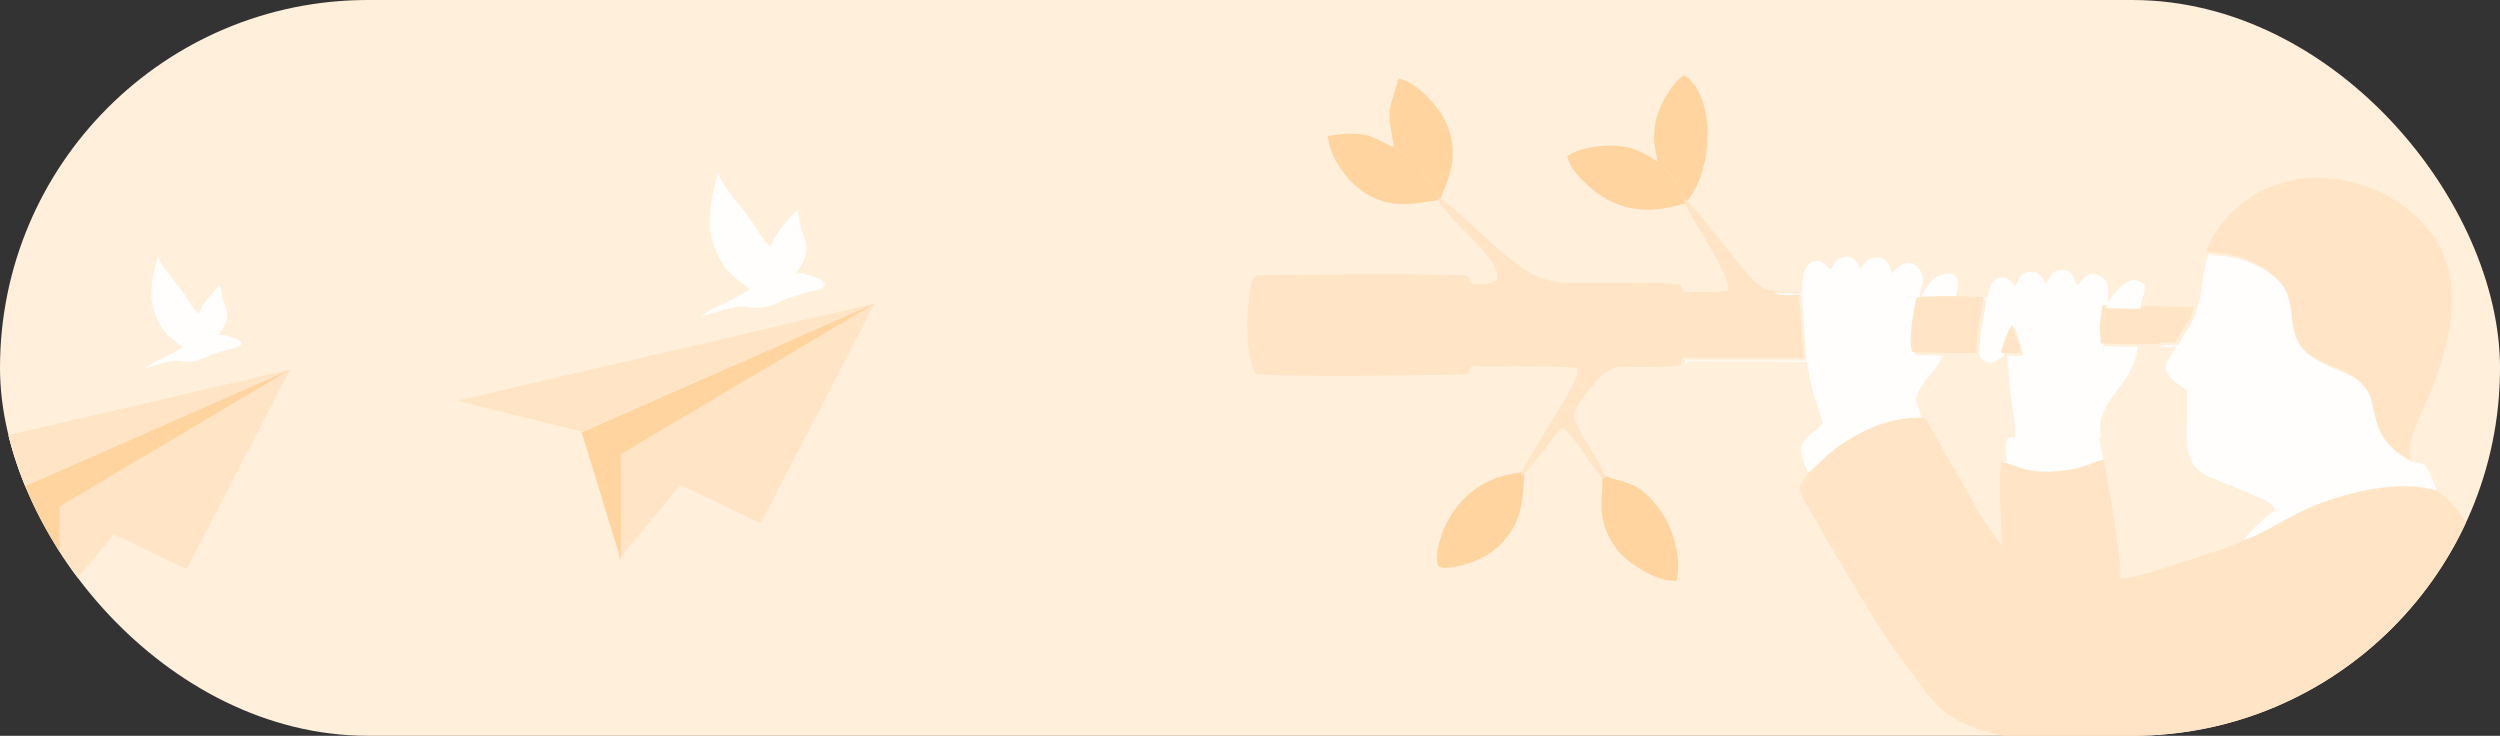 <?xml version="1.0" encoding="UTF-8"?> <svg xmlns="http://www.w3.org/2000/svg" width="299" height="88" viewBox="0 0 299 88" fill="none"><rect x="0" y="0" width="299" height="88" fill="#333333" stroke="none"/><g clip-path="url(#clip0_48482_117722)"><rect width="299" height="88" rx="44" fill="#FFEFDB"></rect><path fill-rule="evenodd" clip-rule="evenodd" d="M239.474 65.329L239.568 65.629C239.758 66.448 239.431 65.823 240.32 67.149C241.131 68.357 243.005 71.071 244.523 71.166C245.362 71.219 253.033 69.71 253.576 69.136C254.721 69.38 259.87 67.607 261.265 67.159C263.137 66.558 266.842 65.463 268.293 64.593C269.769 64.226 272.293 62.733 273.451 62.089C275.086 61.18 276.603 60.458 278.603 59.8C282.218 58.611 287.371 57.416 291.416 58.673C293.05 59.874 294.172 61.053 295.27 63.132C298.434 69.119 299.397 77.554 298.859 84.511C297.957 96.172 295.369 100.6 292.159 111.168C290.892 115.335 289.56 119.596 288.157 123.841C287.776 124.995 286.432 129.4 285.852 129.902C284.152 131.375 264.678 131.026 262.085 130.953C261.224 130.929 248.171 130.201 247.434 128.967C247.017 127.407 250.246 113.199 250.817 110.926C251.54 108.045 252.297 105.425 253.303 102.691C253.821 101.282 254.264 100.167 254.79 98.841C255.282 97.6 256.077 96.104 256.38 94.904L255.542 94.928C255.584 94.9 255.651 94.823 255.679 94.865C255.706 94.905 255.776 94.819 255.813 94.809C255.85 94.8 255.903 94.777 255.948 94.767L256.622 94.734C256.83 93.411 258.998 89.798 259.255 88.732C254.307 88.796 245.158 89.545 240.497 88.122L240.657 88.899L240.328 88.161C231.725 86.466 231.286 83.751 227.552 79.019C224.938 75.706 221.407 69.389 219.196 65.763C218.261 64.229 217.459 62.699 216.531 61.13C214.473 57.649 215.239 58.489 216.302 56.524C217.302 55.715 217.963 54.886 218.961 54.078C219.838 53.369 220.774 52.728 221.903 52.092C224.117 50.846 226.737 49.906 229.828 49.955C230.44 50.078 230.395 50.222 230.669 50.713C230.888 51.105 231.049 51.396 231.265 51.763L236.998 61.836L239.474 65.329Z" fill="#FFE5C5"></path><path fill-rule="evenodd" clip-rule="evenodd" d="M172.298 23.73C174.351 25.175 177.748 28.669 180.177 30.614C184.766 34.29 186.116 33.819 191.489 33.848C194.24 33.863 198.448 33.697 201.038 34.068L201.321 34.893C202.239 34.974 206.008 34.967 206.645 34.754C207.135 32.913 202.284 26.384 201.564 24.37C201.288 23.827 201.341 24.178 201.539 23.903L201.824 23.979C202.06 24.46 202.655 24.917 203.012 25.356L206.55 29.718C207.864 31.325 210.183 34.794 211.933 34.72C212.59 35.145 214.306 34.884 215.158 34.919L215.707 42.814L201.268 42.776L201.031 43.666C199.366 44.011 195.739 43.841 193.864 43.871C192.076 43.9 190.631 45.87 189.662 47.123C188.091 49.155 187.748 49.51 189.362 52.26C190.2 53.688 191.316 55.342 191.975 56.938C191.844 57.25 192.258 57.371 191.647 57.088C190.403 56.079 188.177 51.792 186.871 51.194C186.322 51.418 185.024 53.379 184.581 53.953L182.294 56.728C181.665 56.93 182.052 57 181.917 56.526C183.183 54.25 184.319 52.477 185.528 50.445C186.139 49.418 188.937 45.353 188.641 44.038C187.836 43.742 177.756 43.825 175.937 43.819L175.542 44.748C173.755 44.878 152.289 45.129 150.134 44.717C149.042 42.601 149.032 38.162 149.378 35.563C149.777 32.562 150.102 32.947 151.712 32.924C159.383 32.818 166.838 32.713 174.516 32.908C176.033 32.946 175.369 33.021 175.996 33.897C177.125 33.988 178.43 34.044 179.062 33.432C179.378 31.746 176.559 29.058 175.867 28.372C174.88 27.393 172.607 25.028 171.984 23.954L171.959 23.625C172.273 23.662 172.113 23.559 172.298 23.73Z" fill="#FFE5C5"></path><path fill-rule="evenodd" clip-rule="evenodd" d="M288.29 54.587C288.327 55.071 288.375 54.828 288.161 55.023C287.516 54.547 286.971 54.264 286.33 53.748C283.961 51.839 283.904 49.937 283.284 47.562C282.403 44.19 278.831 44.307 276.135 42.352C272.631 39.81 274.675 36.267 272.505 33.607C271.169 31.969 268.699 30.848 266.499 30.421C266.052 30.334 265.661 30.278 265.213 30.252C265.067 30.243 264.571 30.234 264.472 30.218C263.748 30.103 264.239 30.333 263.867 29.97C265.496 25.921 269.354 22.395 274.554 21.482C280.917 20.364 287.985 23.549 291.187 28.485C294.992 34.351 292.844 41.613 290.455 47.501C289.646 49.495 287.879 52.305 288.29 54.587Z" fill="#FFE5C5"></path><path fill-rule="evenodd" clip-rule="evenodd" d="M288.623 54.914L288.975 55.67C284.112 55.205 277.922 57.425 273.937 60.186L272.391 61.389C272.368 61.411 272.331 61.453 272.299 61.483C272.007 59.898 270.03 59.519 268.529 58.814C267.072 58.129 265.547 57.642 263.999 56.931C260.349 55.254 261.871 50.539 261.556 46.685C260.835 46.167 259.594 45.475 259.188 44.61C258.583 43.321 259.881 42.382 260.256 41.407C259.592 41.488 258.922 41.584 258.288 41.443C258.765 41.189 259.858 41.311 260.529 41.249C260.975 40.139 262.547 38.456 262.675 37.021C263.415 35.979 263.37 32.03 264.2 30.297C264.572 30.659 264.08 30.429 264.804 30.545C264.903 30.561 265.399 30.57 265.545 30.578C265.993 30.604 266.385 30.661 266.831 30.748C269.032 31.174 271.501 32.295 272.837 33.934C275.007 36.594 272.963 40.137 276.467 42.678C279.163 44.634 282.736 44.517 283.616 47.888C284.236 50.264 284.294 52.166 286.662 54.075C287.303 54.591 287.848 54.873 288.493 55.349C288.707 55.155 288.659 55.398 288.623 54.914Z" fill="#FFFEFC"></path><path fill-rule="evenodd" clip-rule="evenodd" d="M252.103 36.233L252.037 36.458C251.497 37.637 252.596 35.768 251.763 36.858C251.756 37.606 251.526 38.346 251.488 39.139C251.45 39.923 251.568 40.644 251.597 41.419C251.57 43.897 250.055 44.08 248.425 43.065C248.005 43.98 247.304 45.112 245.909 44.197L245.072 43.39C244.915 44.348 244.276 45.207 243.235 44.489C242.612 44.06 242.439 42.973 241.975 42.282L241.015 39.154C240.618 39.584 239.652 41.974 239.663 42.599C239.069 42.827 238.935 43.219 238.279 43.331C237.401 43.48 237.063 43.107 236.74 42.533C236.567 41.006 237.34 37.602 237.576 35.827C235.903 35.746 230.993 35.634 229.542 35.913C229.234 37.266 228.473 41.275 229.057 42.419L232.39 42.535C231.934 43.505 231.382 44.172 230.728 44.976C230.314 45.484 229.183 46.857 229.297 47.594C227.42 46.684 224.483 47.673 222.934 48.355C222.036 48.75 221.318 49.161 220.499 49.653C219.747 50.104 218.88 50.792 218.069 51.169C218.142 50.684 217.196 48.137 216.973 47.357C216.601 46.056 216.268 44.645 216.115 43.266L201.797 43.194L201.358 43.989L201.596 43.099L216.035 43.137L215.486 35.242C214.634 35.208 212.918 35.468 212.26 35.044L215.513 35.089C215.538 33.887 215.587 32.458 216.243 31.692C216.768 31.078 217.678 30.955 218.427 31.751L218.965 32.304C219.708 30.071 222.005 30.303 222.443 32.2L222.699 31.916C222.787 31.802 222.805 31.753 222.89 31.628C223.129 31.281 222.933 31.429 223.307 31.154C223.624 30.921 224.154 30.727 224.725 30.799C225.735 30.926 226.004 31.672 226.24 32.721C226.903 32.018 228.144 30.617 229.444 32.058C230.666 33.413 229.363 34.918 229.655 35.638C230.227 34.853 230.618 33.326 232.294 32.84C234.562 32.183 234.397 34.287 233.799 35.684L237.55 35.645C238.14 34.707 237.819 33.921 238.793 33.372C239.824 32.79 240.678 33.562 240.937 34.295L241.325 33.662C241.416 33.456 241.479 33.25 241.612 33.073C241.858 32.746 242.256 32.514 242.787 32.489C243.908 32.436 244.248 33.177 244.7 33.888C245.224 33.145 245.346 32.193 246.772 32.297C247.929 32.381 248.036 33.22 248.425 34.148C249.053 33.635 249.704 32.02 251.343 33.096C252.685 33.977 251.911 35.134 252.103 36.233Z" fill="#FFFEFC"></path><path fill-rule="evenodd" clip-rule="evenodd" d="M253.574 69.134C253.032 69.708 245.36 71.217 244.521 71.164C243.003 71.069 241.129 68.355 240.319 67.147C239.43 65.822 239.757 66.447 239.566 65.628L239.473 65.328C239.356 62.814 238.971 57.547 239.329 55.277C240.657 55.268 241.812 56.615 245.564 56.374C249.44 56.125 249.922 55.272 251.579 54.969C251.992 56.697 253.91 67.989 253.574 69.134Z" fill="#FFE5C5"></path><path fill-rule="evenodd" clip-rule="evenodd" d="M251.297 52.318C250.672 52.311 250.915 52.409 250.191 52.667C247.925 53.474 244.124 53.628 241.84 52.873C241.151 52.645 240.966 52.398 240.416 52.82C240.44 52.781 240.497 52.694 240.513 52.723C240.53 52.752 240.587 52.653 240.609 52.63C240.97 52.266 241.152 52.786 240.933 50.504C240.846 49.595 240.697 48.741 240.56 47.884C240.255 45.97 240.239 44.417 240.051 42.515C240.481 42.52 241.951 42.732 241.975 42.277C242.439 42.968 242.612 44.055 243.235 44.485C244.276 45.202 244.915 44.343 245.072 43.385L245.909 44.192C247.305 45.107 248.005 43.975 248.425 43.06C250.055 44.075 251.571 43.892 251.597 41.414L255.66 41.464C255.227 46.342 250.362 47.785 251.297 52.318Z" fill="#FFFEFC"></path><path fill-rule="evenodd" clip-rule="evenodd" d="M182.295 56.725C182.121 60.592 181.779 62.543 179.699 64.864C178.217 66.517 175.647 67.662 173.317 67.88C172.3 67.975 172.509 67.883 172.309 67.835C172.276 67.827 172.211 67.837 172.188 67.786C172.165 67.736 172.106 67.756 172.069 67.733C171.206 66.618 172.915 57.407 181.917 56.523C182.053 56.997 181.666 56.928 182.295 56.725Z" fill="#FFD49F"></path><path fill-rule="evenodd" clip-rule="evenodd" d="M191.643 57.087C192.254 57.37 191.84 57.25 191.971 56.938C194.157 57.788 196.009 57.442 198.589 61.064C199.913 62.923 201.227 66.599 200.518 69.474C197.993 69.655 194.35 67.031 193.427 65.77C190.653 61.979 191.783 59.639 191.643 57.087Z" fill="#FFD49F"></path><path fill-rule="evenodd" clip-rule="evenodd" d="M198.201 19.298C198.555 19.762 198.911 19.92 199.266 20.309C199.564 20.634 199.871 20.964 200.16 21.351C200.757 22.149 201.17 22.917 201.539 23.897C201.342 24.172 201.289 23.822 201.564 24.364C200.785 24.291 195.052 27.165 189.621 21.912C188.934 21.248 187.68 19.969 187.454 18.702C188.574 17.732 191.358 17.331 193.13 17.428C195.56 17.561 196.676 18.347 198.201 19.298Z" fill="#FFD49F"></path><path fill-rule="evenodd" clip-rule="evenodd" d="M166.715 17.585C167.916 18.494 168.91 19.189 169.749 20.183C170.442 21.004 171.655 22.375 171.958 23.621L171.982 23.95C169.283 24.316 166.235 25.108 163.085 22.967C161.031 21.571 159 18.804 158.824 16.286C164.047 15.253 165.064 17.171 166.715 17.585Z" fill="#FFD49F"></path><path fill-rule="evenodd" clip-rule="evenodd" d="M201.821 23.976L201.537 23.9C201.167 22.919 200.754 22.152 200.157 21.353C199.869 20.967 199.561 20.637 199.263 20.311C198.908 19.922 198.552 19.765 198.199 19.301C198.441 18.825 197.101 16.879 198.4 13.256C198.925 11.79 200.435 9.397 201.467 9C205.27 11.601 204.895 20.305 201.821 23.976Z" fill="#FFD49F"></path><path fill-rule="evenodd" clip-rule="evenodd" d="M172.297 23.727C172.112 23.555 172.272 23.658 171.957 23.621C171.655 22.376 170.442 21.005 169.749 20.184C168.909 19.19 167.916 18.494 166.714 17.585C165.872 12.878 166.061 13.422 167.28 9.406C169.398 9.743 172.139 12.821 172.98 14.736C174.921 19.156 172.609 22.452 172.297 23.727Z" fill="#FFD49F"></path><path fill-rule="evenodd" clip-rule="evenodd" d="M236.408 42.213L232.058 42.215L228.725 42.099C228.141 40.955 228.903 36.945 229.21 35.592C230.661 35.313 235.571 35.425 237.244 35.506C237.008 37.281 236.235 40.686 236.408 42.213Z" fill="#FFE5C5"></path><path fill-rule="evenodd" clip-rule="evenodd" d="M291.412 58.672C287.368 57.415 282.214 58.609 278.6 59.799C276.599 60.457 275.083 61.178 273.447 62.088C272.289 62.732 269.765 64.225 268.289 64.592L268.721 64.061C268.892 63.879 268.978 63.79 269.154 63.601C269.601 63.121 271.526 61.26 271.967 61.156C272 61.126 272.037 61.084 272.059 61.062L273.606 59.859C277.591 57.097 283.781 54.878 288.643 55.343C289.943 55.367 290.082 55.557 290.565 56.532C290.892 57.191 291.213 57.945 291.412 58.672Z" fill="#FFFEFC"></path><path fill-rule="evenodd" clip-rule="evenodd" d="M228.962 47.265L229.824 49.956C226.733 49.907 224.113 50.846 221.9 52.093C220.771 52.729 219.835 53.37 218.958 54.079C217.96 54.887 217.298 55.716 216.298 56.525C215.913 55.925 215.114 53.898 215.509 53.163C216.179 51.916 217.095 51.709 217.734 50.84C218.545 50.463 219.412 49.775 220.164 49.324C220.983 48.832 221.702 48.421 222.599 48.026C224.148 47.344 227.086 46.355 228.962 47.265Z" fill="#FFFEFC"></path><path fill-rule="evenodd" clip-rule="evenodd" d="M262.348 36.699C262.22 38.134 260.648 39.816 260.202 40.927C259.531 40.988 258.438 40.867 257.961 41.121L255.329 41.143L251.266 41.093C251.237 40.317 251.119 39.597 251.156 38.813C251.194 38.019 251.425 37.279 251.431 36.531L255.659 36.612L262.348 36.699Z" fill="#FFE5C5"></path><path fill-rule="evenodd" clip-rule="evenodd" d="M251.578 54.97C249.921 55.273 249.439 56.127 245.563 56.375C241.811 56.616 240.656 55.269 239.328 55.278L239.98 55.29C239.969 54.564 239.705 53.021 240.082 52.494C240.632 52.072 240.817 52.319 241.506 52.547C243.789 53.303 247.591 53.149 249.857 52.342C250.581 52.084 250.338 51.985 250.963 51.993L251.578 54.97Z" fill="#FFFEFC"></path><path fill-rule="evenodd" clip-rule="evenodd" d="M255.987 36.942L251.76 36.861C252.593 35.771 251.494 37.64 252.034 36.461L252.1 36.236C252.504 35.477 253.236 34.597 253.842 34.131C254.909 33.311 255.375 33.285 256.494 34.026C256.626 35.349 256.05 35.703 255.987 36.942Z" fill="#FFFEFC"></path><path fill-rule="evenodd" clip-rule="evenodd" d="M241.645 41.956C241.621 42.411 240.15 42.199 239.721 42.194L239.332 42.274C239.322 41.648 240.288 39.258 240.685 38.828L241.645 41.956Z" fill="#FFE5C5"></path><path d="M104.608 36.305L90.965 62.59L81.297 57.962L73.941 54.441L80.077 50.814L80.588 50.51L104.608 36.305Z" fill="#FFE5C5"></path><path d="M104.609 36.305L69.561 51.638L54.666 47.92L104.609 36.305Z" fill="#FFE5C5"></path><path d="M81.827 57.466L73.941 66.979V53.836L81.827 57.466Z" fill="#FFE5C5"></path><path d="M104.612 36.305L74.257 54.314V66.971L69.564 51.703L104.612 36.305Z" fill="#FFD49F"></path><path d="M34.689 44.219L22.305 68.078L13.53 63.877L6.854 60.681L12.423 57.388L12.886 57.113L34.689 44.219Z" fill="#FFE5C5"></path><path d="M34.688 44.219L2.876 58.137L-10.645 54.762L34.688 44.219Z" fill="#FFE5C5"></path><path d="M34.688 44.219L2.876 58.137L-10.645 54.762L34.688 44.219Z" fill="#FFE5C5"></path><path d="M14.011 63.42L6.854 72.055V60.125L14.011 63.42Z" fill="#FFE5C5"></path><path d="M34.685 44.219L7.132 60.566V72.055L2.873 58.195L34.685 44.219Z" fill="#FFD49F"></path><path d="M18.17 36.28C17.847 34.642 18.494 31.852 18.939 30.529C18.889 31.375 20.56 33.183 21.636 34.61C22.624 35.92 23.072 37.029 23.78 37.485C23.901 37.3 24.109 36.735 24.467 36.22C24.935 35.546 25.866 34.435 26.356 34.1L26.356 34.102C26.366 34.278 26.434 35.383 27.002 36.829C27.715 38.646 25.811 40.191 26.222 40.075C26.633 39.959 27.357 40.133 28.395 40.597C29.433 41.061 28.546 41.563 27.99 41.644C27.434 41.725 25.291 42.354 24.759 42.655C24.227 42.956 22.801 43.472 21.642 43.193C20.715 42.97 18.879 43.602 17.308 44.082C17.905 43.511 18.719 43.177 19.686 42.723C20.653 42.269 21.556 41.742 21.887 41.536C21.79 41.513 20.914 40.801 20.4 40.392C19.688 39.825 18.584 38.382 18.17 36.28Z" fill="#FFFEFC"></path><path d="M84.968 27.891C84.555 25.797 85.381 22.232 85.951 20.541C85.887 21.622 88.023 23.932 89.398 25.756C90.66 27.431 91.233 28.848 92.138 29.431C92.292 29.194 92.558 28.473 93.016 27.814C93.614 26.953 94.804 25.532 95.43 25.104L95.43 25.107C95.444 25.332 95.53 26.744 96.256 28.593C97.167 30.914 94.734 32.889 95.259 32.74C95.784 32.593 96.71 32.815 98.036 33.408C99.362 34.001 98.229 34.643 97.519 34.746C96.808 34.849 94.069 35.654 93.389 36.039C92.709 36.423 90.886 37.082 89.405 36.726C88.22 36.441 85.874 37.248 83.866 37.863C84.629 37.132 85.669 36.706 86.906 36.126C88.142 35.545 89.296 34.872 89.718 34.608C89.595 34.578 88.475 33.669 87.817 33.146C86.908 32.422 85.497 30.577 84.968 27.891Z" fill="#FFFEFC"></path></g><defs><clipPath id="clip0_48482_117722"><rect width="299" height="88" rx="44" fill="white"></rect></clipPath></defs></svg> 